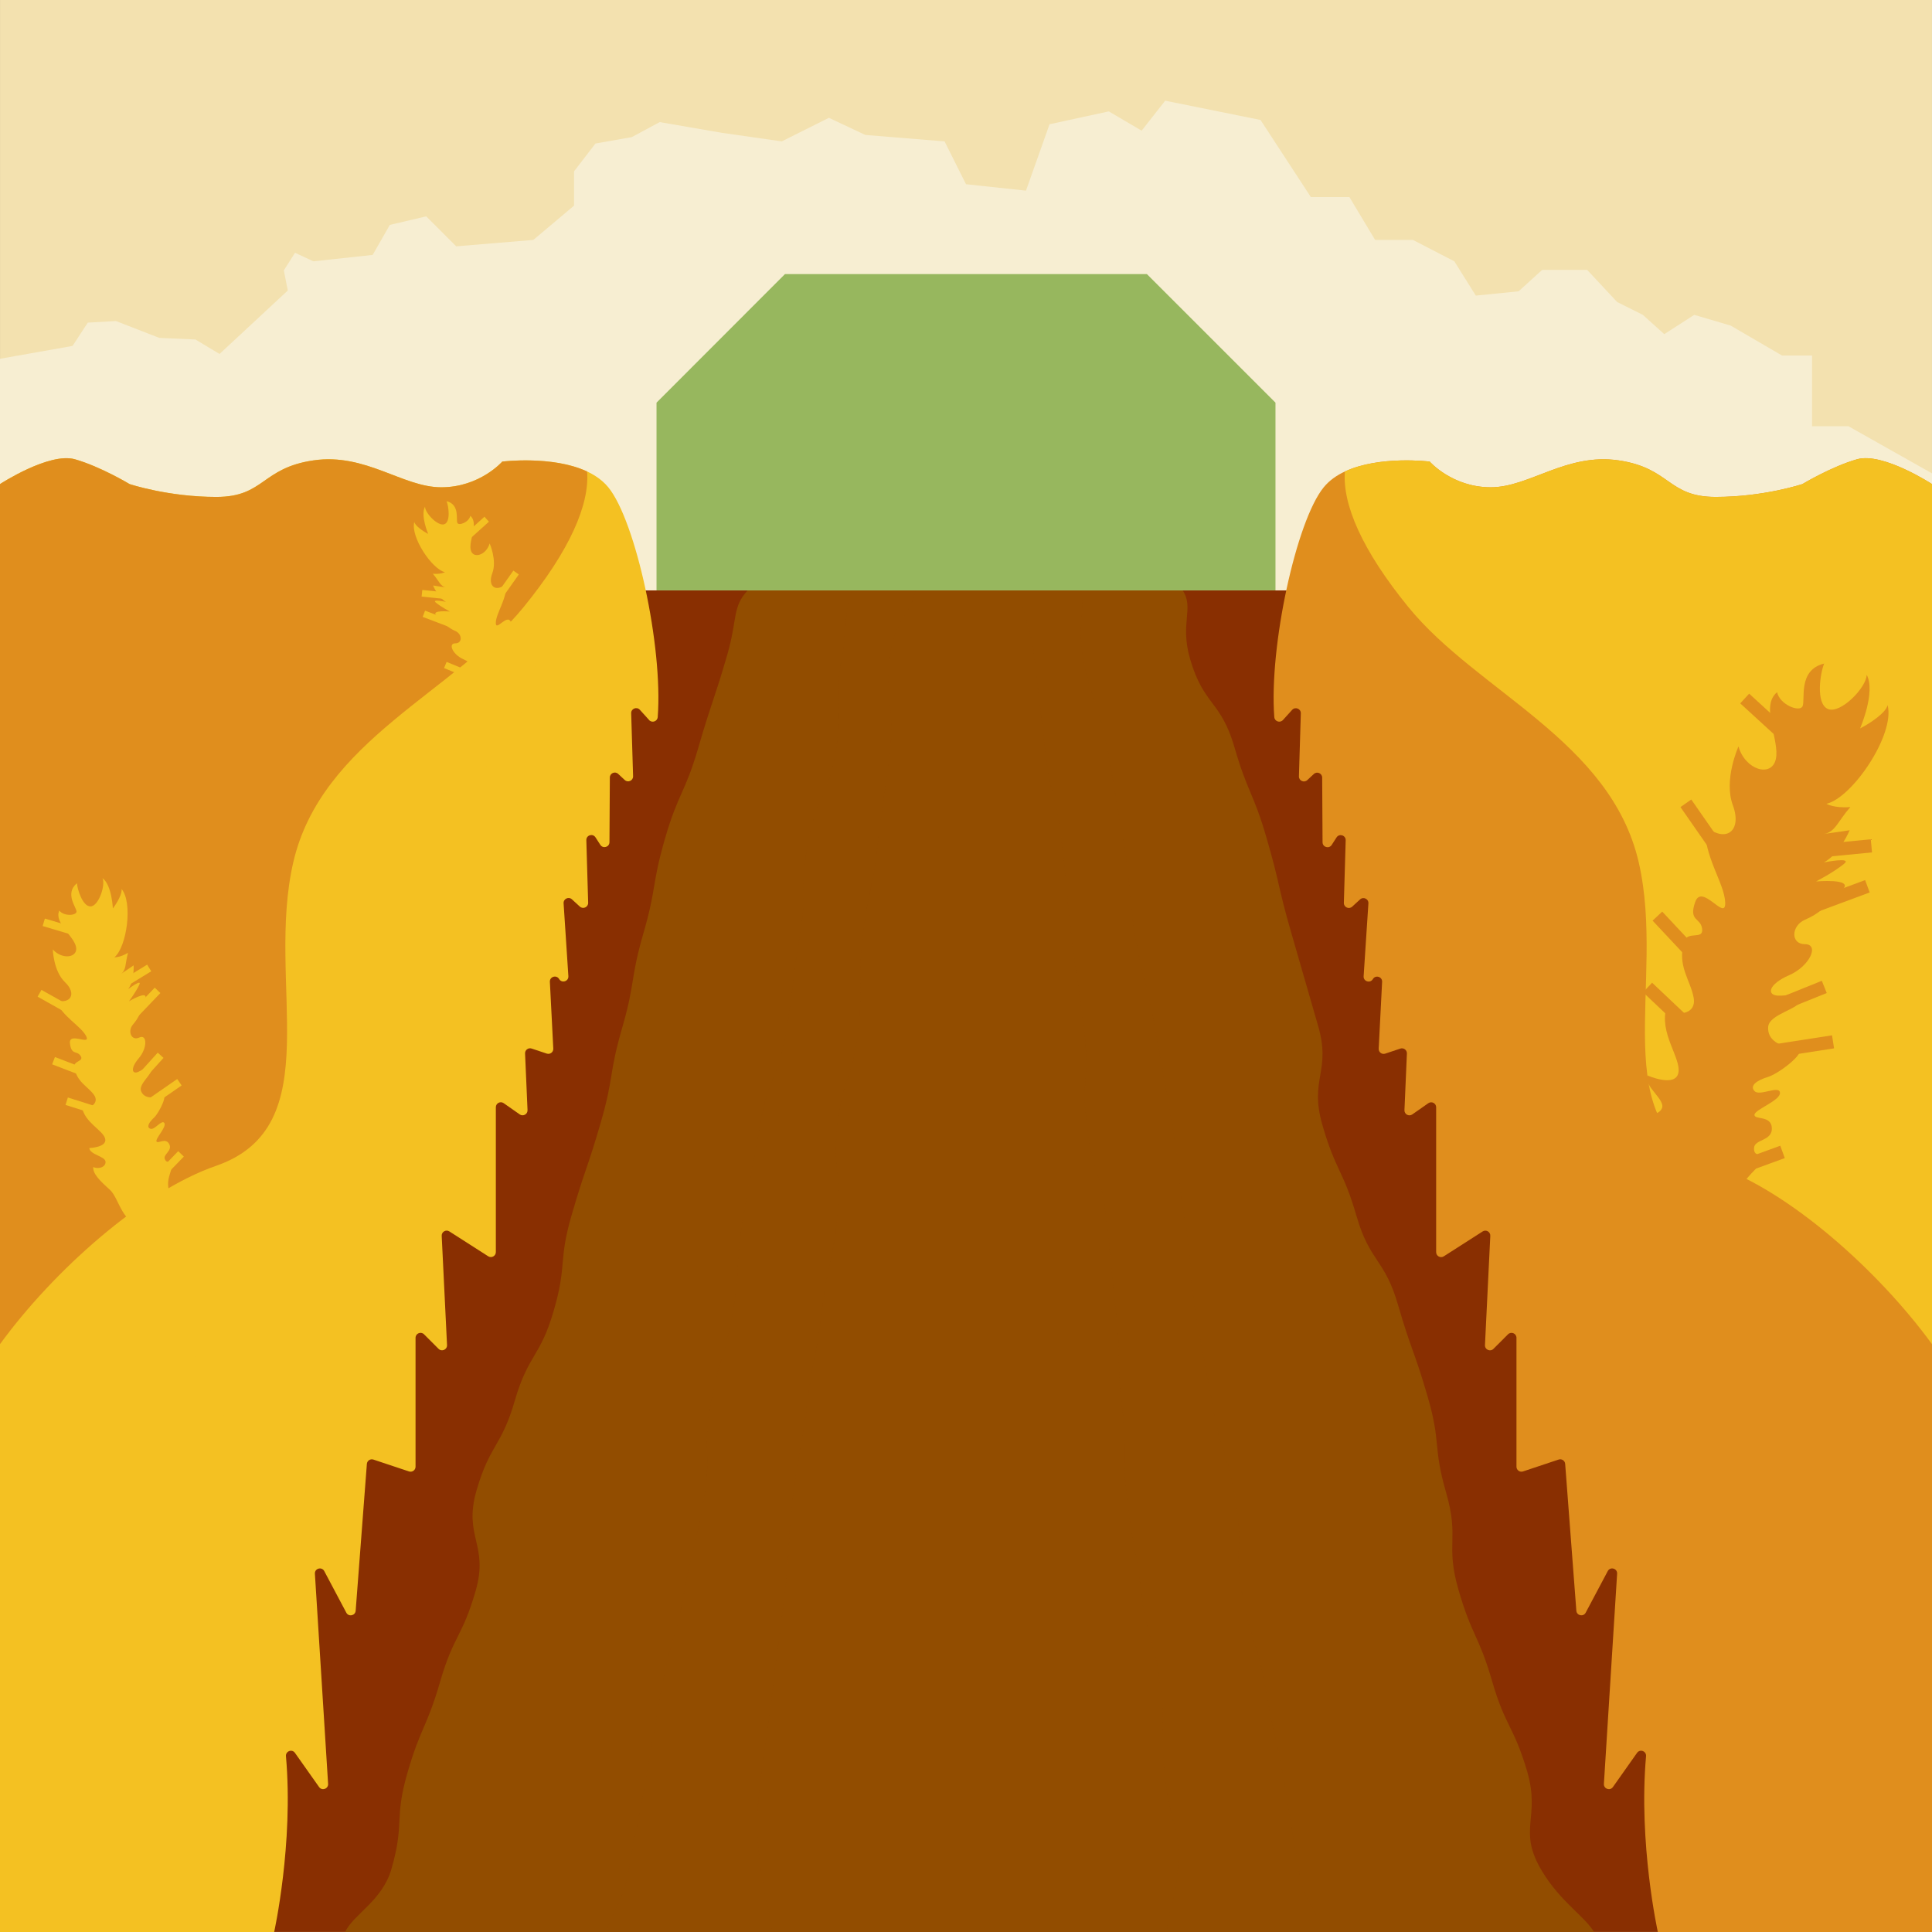 <?xml version="1.0" encoding="UTF-8"?>
<svg xmlns="http://www.w3.org/2000/svg" viewBox="0 0 1080 1080">
  <rect x="0" y="0" width="1080" height="1080" fill="#808080" stroke="none"/>
  <g isolation="isolate">
    <g id="a" data-name="Layer 1">
      <g>
        <rect x=".02" width="1079.97" height="1079.97" fill="#f3e1af"/>
        <rect x=".02" y="330.03" width="1079.97" height="749.94" fill="#892f01"/>
        <path d="M891.05,1079.97H192.95c4.67-9.94,20.72-17.4,25.84-35.1,7.53-25.99,1.43-27.8,8.96-53.79,7.53-25.99,10.77-25.09,18.31-51.08,7.53-25.99,12.28-24.63,19.81-50.62,7.53-26.06-7.01-30.28,.53-56.27,7.53-25.99,13.86-24.18,21.39-50.17,7.53-25.99,14.16-24.11,21.7-50.1,7.61-25.99,2.49-27.5,10.02-53.49,7.53-25.99,8.74-25.69,16.27-51.68,7.53-25.99,4.44-26.89,11.98-52.96,7.53-25.99,4.37-26.89,11.9-52.96,7.53-25.99,4.52-26.82,12.05-52.88,7.53-25.99,11.07-24.94,18.68-51,7.53-26.07,8.59-25.76,16.12-51.75,5.88-20.34,2.71-26.74,11.45-36.08h243.17c6.55,10.02-1.73,18.08,4.14,38.34,7.53,26.06,17.25,23.2,24.78,49.27,7.53,25.99,10.55,25.09,18.08,51.15,7.53,25.99,6.1,26.37,13.64,52.43q7.53,25.99,14.99,51.98c7.61,26.06-5.05,29.68,2.49,55.75,7.53,25.99,11.53,24.86,19.06,50.85,7.53,25.99,15.67,23.65,23.2,49.64,7.53,25.99,9.12,25.54,16.65,51.6,7.53,25.99,2.71,27.35,10.25,53.41,7.53,25.99-.6,28.33,6.93,54.39,7.53,25.99,11.22,24.94,18.76,50.93,7.53,25.99,12.05,24.71,19.66,50.7,7.53,26.06-5.73,32.39,8.29,55.6,10.4,17.18,23.81,25.16,29,33.9Z" fill="#924d00"/>
        <polygon points="1080 264.62 1033.3 238.27 1012.95 238.27 1012.95 198.76 996.19 198.76 967.45 182 947.1 176.01 930.33 186.79 918.36 176.01 903.99 168.83 887.23 150.87 862.08 150.87 848.91 162.84 824.97 165.24 812.99 146.08 789.82 134.11 768.69 134.11 754.32 110.16 732.77 110.16 704.64 67.06 651.35 56.28 638.18 73.04 619.82 62.27 586.7 69.45 573.53 106.57 540 102.98 528.03 79.03 483.73 75.44 463.37 65.86 437.03 79.03 403.5 74.24 368.78 68.25 353.22 76.63 332.86 80.23 320.89 95.79 320.89 114.95 298.14 134.11 255.03 137.7 238.27 120.94 217.92 125.72 208.34 142.49 175.22 146.08 164.93 141.29 158.65 151.17 160.89 162.39 122.73 197.86 109.26 189.78 89.05 188.88 64.81 179.46 49.09 180.35 40.56 193.37 0 200.56 0 330.05 1080 330.05 1080 264.62" fill="#f7eed2"/>
        <polygon points="713 225.09 713 330.03 367 330.03 367 225.09 438.79 153.23 641.13 153.23 713 225.09" fill="#97b75e"/>
        <path d="M362.84,402.51c1.64,1.81,4.65,.78,4.83-1.66,3.01-39.41-12.31-109.73-27.63-128.45-16.16-19.76-59.27-14.37-59.27-14.37,0,0-12.57,14.37-34.12,14.37s-42.28-19.3-71.43-15.04c-29.15,4.26-27.35,20.43-54.29,20.43s-48.49-7.18-48.49-7.18c0,0-16.16-9.76-30.53-13.86-14.37-4.1-41.91,13.86-41.91,13.86v809.4H153.26s10.92-49.4,6.59-98.28c-.25-2.83,3.39-4.18,5.03-1.86l13.49,19.09c1.62,2.29,5.22,1.02,5.04-1.78l-7.38-117.45c-.19-2.99,3.83-4.12,5.23-1.48l12.33,23.25c1.3,2.46,5.01,1.69,5.23-1.09l6.26-82.07c.14-1.8,1.93-3,3.65-2.43l19.9,6.63c1.8,.6,3.66-.74,3.66-2.64v-72.05c0-2.48,2.99-3.72,4.74-1.97l8.12,8.12c1.8,1.8,4.86,.44,4.74-2.1l-2.98-61.06c-.11-2.26,2.37-3.69,4.27-2.48l21.72,13.9c1.85,1.18,4.28-.14,4.28-2.34v-80.97c0-2.25,2.53-3.57,4.37-2.28l8.97,6.28c1.89,1.32,4.47-.1,4.37-2.4l-1.38-31.65c-.08-1.95,1.81-3.37,3.66-2.76l8.47,2.82c1.86,.62,3.75-.82,3.65-2.78l-1.91-37.34c-.15-2.9,3.69-4.06,5.17-1.56h0c1.49,2.52,5.36,1.32,5.17-1.6l-2.67-40.73c-.16-2.5,2.8-3.92,4.65-2.23l4.42,4.05c1.81,1.66,4.73,.33,4.66-2.13l-1.02-34.98c-.08-2.81,3.58-3.95,5.11-1.59l2.71,4.19c1.5,2.32,5.1,1.27,5.11-1.49l.21-36.14c.01-2.42,2.9-3.67,4.67-2.02l3.66,3.41c1.81,1.68,4.75,.35,4.67-2.12l-1.07-35.19c-.08-2.58,3.1-3.86,4.84-1.95l5.15,5.69Z" fill="#f4c122"/>
        <path d="M1080,270.6v809.4h-153.26s-10.92-49.4-6.59-98.28c.25-2.83-3.39-4.18-5.03-1.86l-13.49,19.1c-1.62,2.29-5.22,1.02-5.04-1.78l7.39-117.46c.19-2.98-3.83-4.12-5.23-1.48l-12.34,23.25c-1.3,2.46-5.01,1.68-5.22-1.09l-6.25-82.08c-.14-1.8-1.93-3-3.65-2.42l-19.91,6.64c-1.8,.6-3.66-.74-3.66-2.64v-72.05c0-2.48-2.99-3.71-4.74-1.96l-8.13,8.13c-1.8,1.8-4.86,.44-4.74-2.1l2.98-61.07c.11-2.25-2.37-3.69-4.27-2.47l-21.72,13.91c-1.85,1.18-4.28-.14-4.28-2.34v-80.98c0-2.25-2.53-3.56-4.37-2.28l-8.98,6.28c-1.89,1.32-4.47-.1-4.37-2.4l1.37-31.65c.08-1.95-1.81-3.37-3.65-2.76l-8.47,2.83c-1.86,.62-3.75-.82-3.65-2.78l1.91-37.34c.15-2.9-3.69-4.05-5.17-1.55h0c-1.49,2.52-5.36,1.32-5.16-1.59l2.67-40.73c.16-2.5-2.8-3.92-4.65-2.23l-4.42,4.05c-1.81,1.66-4.73,.33-4.65-2.13l1.02-34.98c.08-2.81-3.58-3.95-5.11-1.59l-2.71,4.2c-1.5,2.32-5.09,1.27-5.11-1.49l-.21-36.14c-.01-2.42-2.9-3.67-4.67-2.02l-3.66,3.41c-1.81,1.68-4.75,.35-4.67-2.12l1.06-35.2c.08-2.58-3.1-3.86-4.84-1.95l-5.16,5.69c-1.64,1.81-4.65,.78-4.83-1.66-3-39.42,12.31-109.73,27.63-128.45,3.12-3.81,7.23-6.69,11.85-8.83,19.33-9.05,47.41-5.54,47.41-5.54,0,0,12.58,14.37,34.13,14.37s42.28-19.3,71.43-15.04c29.14,4.26,27.35,20.43,54.29,20.43s48.49-7.19,48.49-7.19c0,0,16.17-9.75,30.53-13.86,14.37-4.1,41.91,13.86,41.91,13.86Z" fill="#e08e1d"/>
        <path d="M497.59,419.75c-3.01,26.22-3.99,26.06-7.01,52.28-3.01,26.14-5.27,25.91-8.29,52.05-3.01,26.14,.45,26.59-2.56,52.73-3.01,26.22-8.51,25.54-11.53,51.75-3.01,26.14,2.86,26.82-.15,52.96-3.01,26.22-5.65,25.84-8.66,52.05-3.01,26.14-5.27,25.91-8.29,52.06-3.01,26.22-4.9,25.99-7.91,52.13-3.01,26.22-1.43,26.37-4.45,52.51-3.01,26.22-3.62,26.14-6.63,52.28-3.01,26.22-3.84,26.07-6.86,52.28-3.01,26.22-2.94,26.22,.45,52.36,1.88,14.46,5.35,24.56,5.95,32.77h-92.51c1.36-8.29,9.27-17.1,12.05-32.92,4.52-26.22,5.2-26.06,9.72-52.28,4.52-26.14,4.67-26.14,9.19-52.28,4.52-26.14,7.68-25.61,12.2-51.75,4.52-26.22,6.55-25.84,11.07-52.05,4.52-26.14-.75-27.04,3.77-53.26,4.52-26.14,7.91-25.54,12.43-51.68,4.52-26.22,1.28-26.74,5.8-52.96,4.52-26.14,4.97-26.06,9.57-52.21,4.52-26.22,9.87-25.24,14.39-51.45,4.52-26.14,3.01-26.44,7.53-52.58,4.52-26.14,.15-26.89,4.67-53.11,4.52-26.14,11.07-25.01,15.59-51.23,4.52-26.22-.98-27.12,3.54-53.34,3.39-19.51,.98-25.76,5.5-36.84h35.93c-2.11,11.38-12.35,17.85-14.54,36.69-3.01,26.22,3.01,26.89,0,53.03Z" fill="#924d00" mix-blend-mode="multiply" opacity=".2"/>
        <path d="M658.13,1047.73c2.41-26.29-3.77-26.37-6.78-52.51-3.01-26.22,.38-26.59-2.71-52.81-3.01-26.14-7.61-25.61-10.62-51.75-3.01-26.22-4.97-25.99-7.98-52.13-3.01-26.22,.15-26.59-2.86-52.73-3.01-26.14-.45-26.44-3.47-52.66-3.01-26.14-2.34-26.22-5.35-52.36-3.01-26.22-7.83-25.61-10.85-51.83-3.01-26.14,1.58-26.67-1.43-52.81-3.01-26.22-4.07-26.07-7.08-52.28-3.01-26.14-2.41-26.22-5.42-52.36-3.01-26.22-6.33-25.84-9.34-51.98-3.01-26.14-3.09-26.14-6.1-52.36-2.26-19.89-7.98-25.01-6.55-37.14h32.62c2.79,11.15-2.03,18.31,1.28,37.37,4.52,26.22,9.11,25.46,13.63,51.68q4.52,26.14,9.12,52.36c4.52,26.14,2.03,26.59,6.55,52.73,4.52,26.14,6.71,25.76,11.22,51.98,4.52,26.14,4.75,26.14,9.27,52.28,4.52,26.22,2.49,26.52,7.01,52.73,4.52,26.14,1.66,26.67,6.18,52.81,4.52,26.14,4.9,26.07,9.42,52.28,4.52,26.14,8.29,25.46,12.81,51.68,4.52,26.14-.83,27.12,3.69,53.26,4.52,26.22,8.36,25.54,12.88,51.68,4.52,26.14,5.95,25.91,10.47,52.13,4.52,26.14,4.14,26.22,8.66,52.36,2.49,14.24,10.77,23.96,14.54,32.62h-88.52c-.38-7.76,4.29-16.87,5.73-32.24Z" fill="#924d00" mix-blend-mode="multiply" opacity=".2"/>
        <path d="M1080,270.6v480.79c-29.81-40.95-79.6-85.45-120.73-99.67-63.8-22.06-27.51-101.89-43.24-169.8-15.74-67.92-90.12-95.16-128.74-142.56-25.82-31.69-36.94-57.36-35.48-75.79,19.33-9.05,47.41-5.54,47.41-5.54,0,0,12.58,14.37,34.13,14.37s42.28-19.3,71.43-15.04c29.14,4.26,27.35,20.43,54.29,20.43s48.49-7.19,48.49-7.19c0,0,16.17-9.75,30.53-13.86,14.37-4.1,41.91,13.86,41.91,13.86Z" fill="#f4c122"/>
        <path d="M0,270.6v480.79c29.81-40.95,79.6-85.45,120.73-99.67,63.8-22.06,27.51-101.89,43.24-169.8,15.74-67.92,90.12-95.16,128.74-142.56,25.82-31.69,36.94-57.36,35.48-75.79-19.33-9.05-47.41-5.54-47.41-5.54,0,0-12.58,14.37-34.13,14.37-21.55,0-42.28-19.3-71.43-15.04-29.14,4.26-27.35,20.43-54.29,20.43s-48.49-7.19-48.49-7.19c0,0-16.17-9.75-30.53-13.86-14.37-4.1-41.91,13.86-41.91,13.86Z" fill="#e08e1d"/>
        <g>
          <path d="M295.35,547.4l9.3,.84c3.59-39.59-2.52-105.12-13.95-120.45l-7.49,5.58c8.99,12.07,15.69,74.95,12.14,114.03" fill="#f4c122"/>
          <path d="M290.83,441.96c9.98-4.8,5.25-16.81,7.72-22.69,2.47-5.88,4.08-10.5,2.46-13.18-1.44,1.95-5.25,2.8-6.36,.32-1.12-2.48,5.3-6.22,4.18-9.3,0,0-7.97,3.45-8.77-.8-.81-4.24,5.63-11.11,3.48-18.6-2.34,2.77-8.56,2.35-7.66-2.63,.9-4.98,4.86-9.05,2.79-15.99-.91-3.06-5.48-.35-5.04-3.59,.44-3.24,3.91-2.03,2.03-7.56-1.88-5.53-8.7,5.62-8.5,.12,.2-5.49,6.26-13.14,5.84-21.67-5.96,4.97-10.54,1.28-7.81-5.92,2.74-7.2-1.47-16.67-1.47-16.67-1.95,6.68-9.44,8.83-10.6,3.51-1.16-5.32,4.63-14.92-.22-18.94-.76,3.51-6.33,5.68-7.21,3.96-.89-1.72,1.53-10.29-6.05-12.17,1.1,2.63,2.39,11.39-1.17,12.85-3.56,1.47-10.91-6.2-10.88-9.78-2.67,4.82,1.75,15.21,1.75,15.21-2.85-1.45-7.33-4.54-7.74-6.66-2.24,8.29,9.82,26.37,17.12,28.07,0,0-2.2,1.29-6.78,.87,3.51,4.04,4.26,7.24,7.5,7.68-3.24-.44-7.35-1.11-7.35-1.11,0,0,2.67,6.65,7.21,9.15,0,0-8.22-1.7-5.7,.38,3.05,2.51,7.89,5.04,7.89,5.04,0,0-10.6-1.01-7.64,2.14,4.76,5.05,6.81,7.02,10.68,8.72,3.87,1.69,4.14,6.93-.03,6.92-4.17,0-1.46,6.2,4.41,8.82,5.87,2.62,6.34,5.64,3.2,5.8-3.14,.16-6.14-1.3-6.37,1.21-.23,2.51,8.73,3.92,8.99,7.67,.26,3.75-3.34,5.66-7.83,5.84-4.49,.19,4.41,7.26,7.74,8.3,3.33,1.04,5.28,2.56,3.8,4.07-1.48,1.5-6.99-1.83-7.19,.39-.2,2.22,7.16,4.82,7.17,6.31,.01,1.49-4.77,.01-4.96,3.72-.19,3.71,4.93,3.13,5,5.67,.07,2.54-1.73,1.03-1.94,3.33-.21,2.29,5.23,4.72,6.5,10.5,1.26,5.78,5.81,16.47,17.8,10.7" fill="#f4c122"/>
          <rect x="256.92" y="294.19" width="17.38" height="3.73" transform="translate(-129.92 254.19) rotate(-42.06)" fill="#f4c122"/>
          <rect x="272.14" y="326.64" width="20.74" height="3.73" transform="translate(-148.8 369.71) rotate(-54.76)" fill="#f4c122"/>
          <rect x="280.97" y="356.75" width="18.17" height="3.74" transform="translate(-169.7 321.7) rotate(-46.44)" fill="#f4c122"/>
          <rect x="285.85" y="375.53" width="15.13" height="3.73" transform="translate(-178.54 301.42) rotate(-42.99)" fill="#f4c122"/>
          <rect x="265.28" y="413.82" width="3.73" height="14.38" transform="translate(-220.66 524.22) rotate(-69.55)" fill="#f4c122"/>
          <rect x="252.81" y="380.12" width="3.73" height="16.88" transform="translate(-169.68 577.67) rotate(-80.78)" fill="#f4c122"/>
          <rect x="244.8" y="321.94" width="3.73" height="21.66" transform="translate(-109.97 543.48) rotate(-84.03)" fill="#f4c122"/>
          <rect x="244.87" y="336.31" width="3.73" height="20.95" transform="translate(-165.08 454.26) rotate(-69.19)" fill="#f4c122"/>
          <rect x="256.12" y="365.66" width="3.73" height="19.57" transform="translate(-187.4 471.06) rotate(-67.62)" fill="#f4c122"/>
        </g>
        <g>
          <path d="M129.12,798.58l-9.38,5.56c-23.69-39.96-50.16-112.16-45.81-134.08l10.7,2.12c-3.42,17.25,21.11,86.95,44.5,126.4" fill="#f4c122"/>
          <path d="M80.9,685.08c-12.94-.04-13.98-15.09-19.55-20.06-5.56-4.97-9.59-9.03-9.22-12.67,2.51,1.34,6.94,.32,6.87-2.86-.07-3.18-8.71-3.9-9.08-7.72,0,0,10.14-.37,8.86-5.25-1.28-4.88-11.52-8.89-13.02-17.88,3.86,1.75,10.21-1.82,6.76-6.62-3.45-4.81-9.68-7.11-10.98-15.46-.57-3.69,5.61-3.12,3.51-6.31-2.09-3.19-5.14-.18-5.94-6.96-.8-6.78,12,1.55,9.03-4.14-2.97-5.7-13.2-10.72-17.05-19.92,8.79,2.25,11.77-3.95,5.26-10.17-6.51-6.22-6.83-18.32-6.83-18.32,5.41,6.06,14.4,4.57,12.94-1.62-1.45-6.19-12.39-13.42-9.29-20.09,2.57,3.31,9.53,2.82,9.6,.56,.07-2.26-6.79-10.09,.26-15.88,.16,3.33,3.2,13.22,7.69,12.97,4.49-.24,8.39-12.03,6.57-15.78,5.24,3.74,5.8,16.92,5.8,16.92,2.28-2.96,5.46-8.47,4.82-10.92,6.53,7.62,2.89,32.75-3.95,38.22,0,0,2.97,.25,7.6-2.49-1.67,6.03-.86,9.78-4.05,11.87,3.19-2.09,7.19-4.87,7.19-4.87,0,0,.52,8.36-3.01,13.27,0,0,7.81-5.92,6.2-2.46-1.96,4.18-5.79,9.28-5.79,9.28,0,0,10.68-6.39,9.14-1.59-2.48,7.72-3.66,10.83-6.89,14.56-3.23,3.73-.88,9.39,3.51,7.29,4.4-2.1,4.65,5.81-.23,11.52-4.88,5.71-3.85,9.14-.46,7.73,3.4-1.41,5.82-4.46,7.32-1.92,1.5,2.54-7.24,8.52-5.63,12.61,1.61,4.08,6.37,4.29,11.2,2.23,4.83-2.06-1,9.87-3.99,12.65-2.99,2.78-4.28,5.36-1.97,6.2,2.31,.84,6.45-5.44,7.78-3.2,1.33,2.24-5.13,8.68-4.4,10.26,.74,1.58,5.04-2.38,7.1,1.44,2.06,3.82-3.63,5.78-2.42,8.49,1.2,2.71,2.35,.22,3.72,2.53,1.37,2.31-3.15,7.61-1.58,14.34,1.57,6.73,2.15,20.29-13.4,20.24" fill="#f4c122"/>
          <rect x="32.01" y="508.32" width="4.36" height="20.31" transform="translate(-472.46 403.2) rotate(-73.41)" fill="#f4c122"/>
          <rect x="30.48" y="549.08" width="4.36" height="24.23" transform="translate(-472.76 315.11) rotate(-60.71)" fill="#f4c122"/>
          <rect x="37.65" y="586.14" width="4.37" height="21.23" transform="translate(-531.65 420.36) rotate(-69.03)" fill="#f4c122"/>
          <rect x="43.54" y="609.41" width="4.36" height="17.68" transform="translate(-557.62 475.73) rotate(-72.48)" fill="#f4c122"/>
          <rect x="86.95" y="648.88" width="16.8" height="4.36" transform="translate(-438.69 266.64) rotate(-45.92)" fill="#f4c122"/>
          <rect x="82.34" y="608.39" width="19.73" height="4.36" transform="translate(-331.13 161.03) rotate(-34.69)" fill="#f4c122"/>
          <rect x="59.96" y="545.51" width="25.32" height="4.36" transform="translate(-275.04 118.3) rotate(-31.44)" fill="#f4c122"/>
          <rect x="67.35" y="560.32" width="24.48" height="4.36" transform="translate(-381.93 231.22) rotate(-46.28)" fill="#f4c122"/>
          <rect x="70.68" y="596.21" width="22.87" height="4.36" transform="translate(-416.63 257.7) rotate(-47.85)" fill="#f4c122"/>
        </g>
        <g>
          <path d="M925.59,898.01l-18.37,1.53c-6.52-78.24,6.51-207.54,29.3-237.65l14.7,11.12c-17.94,23.7-32.07,147.77-25.63,225" fill="#e08e1d"/>
          <path d="M936.03,689.86c-19.64-9.62-10.12-33.26-14.92-44.92-4.79-11.66-7.91-20.8-4.67-26.07,2.82,3.88,10.32,5.61,12.56,.72,2.24-4.89-10.37-12.36-8.12-18.43,0,0,15.68,6.93,17.34-1.45,1.65-8.37-10.95-22.02-6.6-36.79,4.58,5.5,16.86,4.77,15.16-5.09-1.7-9.85-9.47-17.95-5.28-31.61,1.85-6.03,10.83-.61,10-7.01-.83-6.4-7.69-4.06-3.89-14.96,3.8-10.9,17.11,11.22,16.79,.36-.32-10.85-12.17-26.03-11.22-42.87,11.7,9.9,20.8,2.68,15.5-11.58-5.31-14.26,3.14-32.9,3.14-32.9,3.75,13.21,18.52,17.57,20.88,7.08,2.36-10.49-8.93-29.54,.71-37.4,1.46,6.93,12.41,11.31,14.19,7.93,1.78-3.38-2.87-20.34,12.12-23.94-2.21,5.18-4.89,22.46,2.12,25.4,7.01,2.95,21.63-12.09,21.63-19.15,5.21,9.56-3.67,30-3.67,30,5.64-2.82,14.55-8.86,15.38-13.04,4.31,16.4-19.78,51.92-34.21,55.18,0,0,4.33,2.58,13.38,1.82-6.98,7.93-8.52,14.23-14.92,15.06,6.4-.83,14.53-2.09,14.53-2.09,0,0-5.38,13.09-14.38,17.96,0,0,16.25-3.23,11.24,.83-6.06,4.91-15.65,9.83-15.65,9.83,0,0,20.96-1.84,15.06,4.33-9.46,9.9-13.55,13.77-21.22,17.06-7.66,3.29-8.27,13.62-.04,13.67,8.24,.05,2.79,12.26-8.84,17.35-11.63,5.08-12.6,11.05-6.4,11.41,6.2,.36,12.14-2.48,12.55,2.48,.41,4.96-17.3,7.62-17.86,15.01-.56,7.4,6.52,11.22,15.38,11.66,8.86,.44-8.81,14.27-15.4,16.28-6.59,2.01-10.46,4.98-7.57,7.98,2.9,2.99,13.82-3.5,14.18,.87,.37,4.38-14.21,9.42-14.26,12.36-.05,2.95,9.42,.1,9.73,7.42,.32,7.32-9.78,6.11-9.95,11.12-.17,5.01,3.41,2.07,3.78,6.6,.38,4.52-10.4,9.24-12.98,20.63-2.58,11.39-11.7,32.44-35.31,20.88" fill="#e08e1d"/>
          <rect x="984.29" y="384.95" width="7.37" height="34.32" transform="translate(24.18 859.15) rotate(-47.52)" fill="#e08e1d"/>
          <rect x="950.43" y="445.46" width="7.38" height="40.95" transform="translate(-95.23 628.15) rotate(-34.82)" fill="#e08e1d"/>
          <rect x="935.09" y="507.34" width="7.38" height="35.87" transform="translate(-105.43 783.84) rotate(-43.14)" fill="#e08e1d"/>
          <rect x="928.18" y="547.38" width="7.37" height="29.88" transform="translate(-117.03 852.81) rotate(-46.59)" fill="#e08e1d"/>
          <rect x="968.91" y="645.13" width="28.39" height="7.37" transform="translate(-162.76 375.94) rotate(-20.03)" fill="#e08e1d"/>
          <rect x="991.54" y="581.25" width="33.34" height="7.37" transform="translate(-77.62 161.14) rotate(-8.8)" fill="#e08e1d"/>
          <rect x="1003.45" y="471.2" width="42.78" height="7.37" transform="translate(-41.13 101.36) rotate(-5.55)" fill="#e08e1d"/>
          <rect x="1003.81" y="498.87" width="41.38" height="7.37" transform="translate(-110.89 388.31) rotate(-20.38)" fill="#e08e1d"/>
          <rect x="982.54" y="555.29" width="38.64" height="7.37" transform="translate(-136.34 415.15) rotate(-21.96)" fill="#e08e1d"/>
        </g>
      </g>
    </g>
  </g>
</svg>